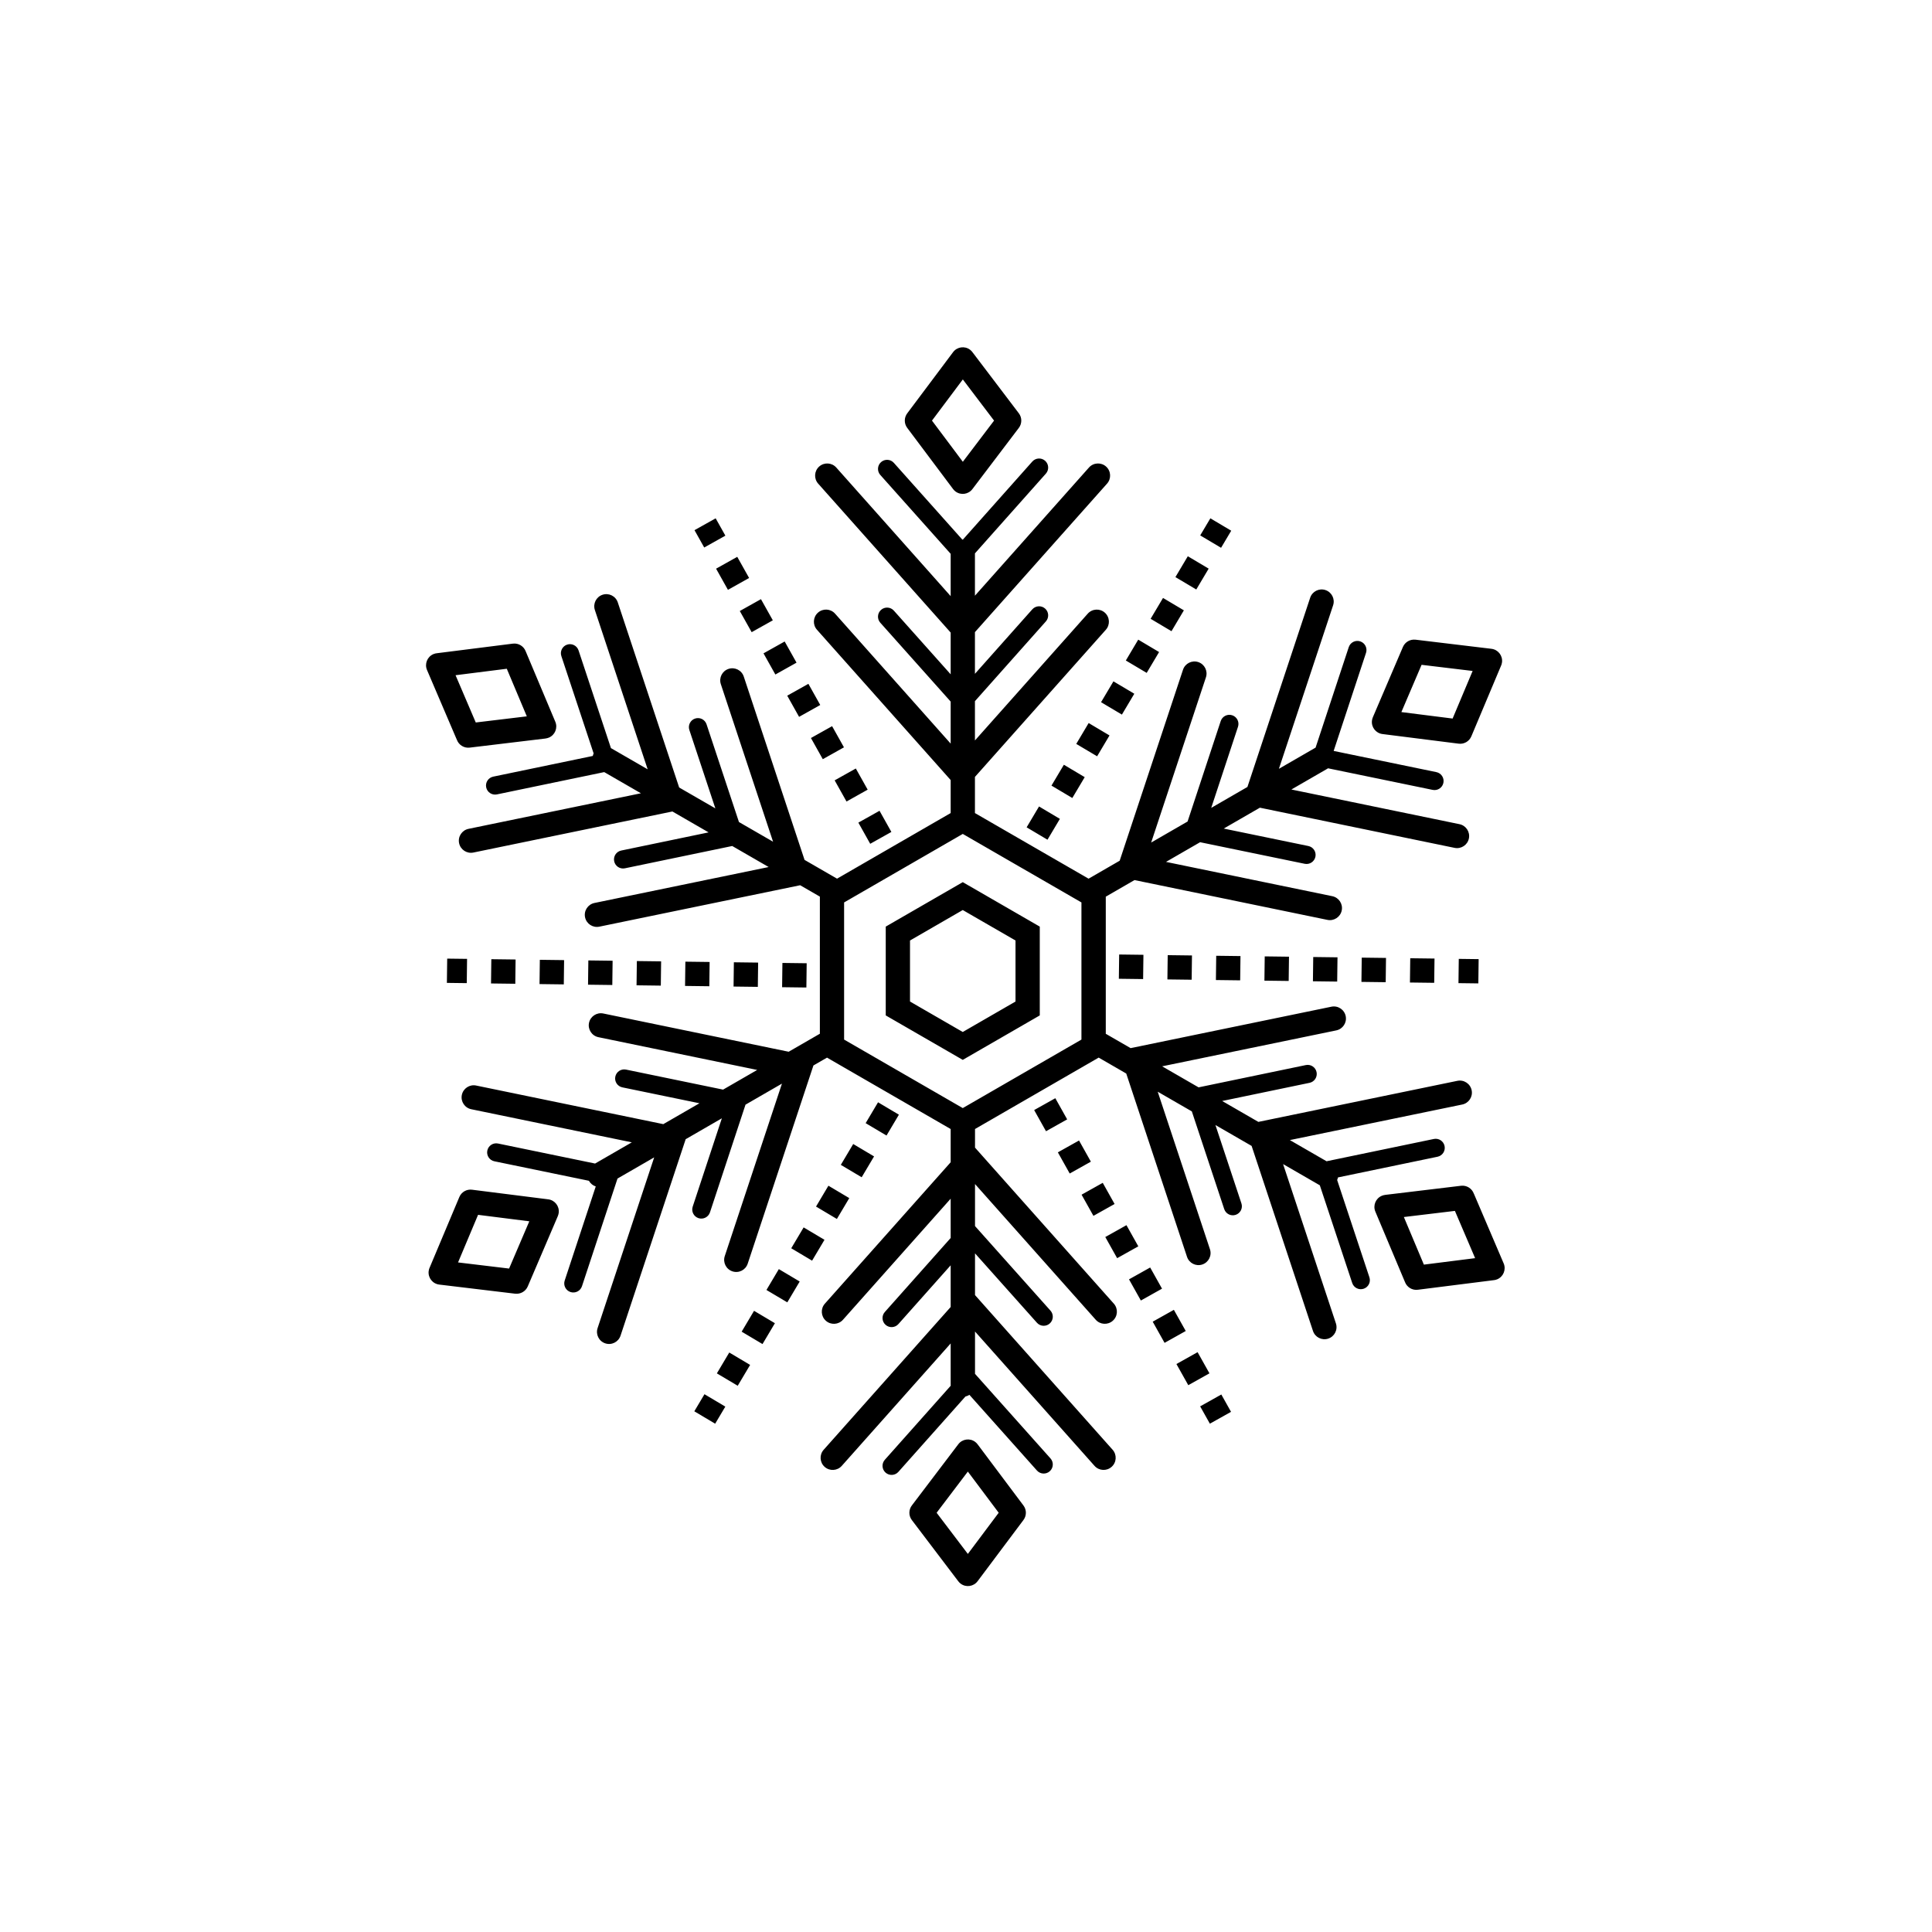 <?xml version="1.0" encoding="UTF-8"?>
<!-- Uploaded to: ICON Repo, www.iconrepo.com, Generator: ICON Repo Mixer Tools -->
<svg fill="#000000" width="800px" height="800px" version="1.1" viewBox="144 144 512 512" xmlns="http://www.w3.org/2000/svg">
 <path d="m400.88 513.66c-0.312 0.199-0.66 0.348-1.031 0.43l-17.766 19.969c-0.883 0.992-2.406 1.082-3.398 0.199-0.992-0.883-1.082-2.406-0.199-3.398l17.465-19.629c-0.008-0.09-0.012-0.184-0.012-0.277v-10.926l-28.863 32.445c-1.18 1.324-3.207 1.441-4.531 0.266-1.324-1.18-1.441-3.207-0.266-4.531l33.66-37.84v-11.047l-13.855 15.574c-0.883 0.992-2.406 1.082-3.398 0.199-0.992-0.883-1.082-2.406-0.199-3.398l17.453-19.617v-10.414l-28.543 32.086c-1.18 1.324-3.207 1.441-4.531 0.266-1.324-1.18-1.441-3.207-0.266-4.531l33.34-37.477v-8.805l-32.773-18.922-3.598 2.078-17.418 52.527c-0.555 1.68-2.363 2.59-4.043 2.035-1.68-0.555-2.59-2.363-2.035-4.043l15.152-45.707-9.656 5.574-9.418 28.539c-0.418 1.266-1.777 1.949-3.043 1.535-1.266-0.418-1.949-1.777-1.535-3.043l7.727-23.414-9.586 5.535-17.266 52.07c-0.555 1.68-2.363 2.59-4.043 2.035-1.68-0.555-2.59-2.363-2.035-4.043l15-45.246-9.723 5.613-9.418 28.539c-0.418 1.266-1.777 1.949-3.043 1.535-1.266-0.418-1.949-1.777-1.535-3.043l8.23-24.938c-0.723-0.238-1.363-0.73-1.773-1.441l-0.035-0.059-25.055-5.168c-1.301-0.266-2.141-1.535-1.875-2.836 0.266-1.301 1.535-2.141 2.836-1.875l25.727 5.309 9.73-5.617-42.543-8.777c-1.734-0.355-2.852-2.047-2.5-3.781 0.355-1.734 2.047-2.852 3.781-2.5l49.609 10.234 9.582-5.531-20.426-4.215c-1.301-0.266-2.141-1.535-1.875-2.836s1.535-2.141 2.836-1.875l25.727 5.309 9.035-5.215-42.07-8.68c-1.734-0.355-2.852-2.047-2.5-3.781 0.355-1.734 2.047-2.852 3.781-2.5l49.137 10.137 8.266-4.773v-36.336l-5.223-3.016-53.227 10.98c-1.734 0.355-3.426-0.766-3.781-2.5-0.355-1.734 0.766-3.426 2.5-3.781l46.16-9.523-9.656-5.574-28.438 5.91c-1.301 0.27-2.574-0.562-2.844-1.863-0.27-1.301 0.562-2.574 1.863-2.844l23.16-4.812-9.59-5.539-52.754 10.883c-1.734 0.355-3.426-0.766-3.781-2.5-0.355-1.734 0.766-3.426 2.5-3.781l45.688-9.426-9.723-5.613-28.438 5.91c-1.301 0.27-2.574-0.562-2.844-1.863s0.566-2.574 1.863-2.844l26.391-5.484c0.047-0.227 0.121-0.453 0.219-0.668l-8.555-25.801c-0.418-1.258 0.266-2.617 1.527-3.031 1.258-0.418 2.617 0.266 3.031 1.527l8.586 25.898 9.734 5.621-13.996-42.219c-0.555-1.68 0.355-3.488 2.035-4.043 1.68-0.555 3.488 0.355 4.043 2.035l16.262 49.043 9.59 5.535-6.891-20.777c-0.418-1.258 0.266-2.617 1.527-3.031 1.258-0.418 2.617 0.266 3.031 1.527l8.586 25.898 9.043 5.219-13.844-41.758c-0.555-1.68 0.355-3.488 2.035-4.043 1.68-0.555 3.488 0.355 4.043 2.035l16.109 48.582 8.609 4.973 30.113-17.387v-8.746l-35.434-39.832c-1.18-1.324-1.062-3.356 0.266-4.531 1.324-1.18 3.356-1.062 4.531 0.266l30.637 34.438v-11.133l-18.652-20.906c-0.883-0.992-0.797-2.516 0.199-3.398 0.992-0.883 2.516-0.797 3.398 0.199l15.055 16.875v-11.062l-35.113-39.469c-1.18-1.324-1.062-3.356 0.266-4.531 1.324-1.18 3.356-1.062 4.531 0.266l30.316 34.078v-11.211l-18.652-20.906c-0.883-0.992-0.797-2.516 0.199-3.398 0.992-0.883 2.516-0.797 3.398 0.199l18.137 20.328c0.043 0 0.086-0.004 0.133-0.004h0.027l18.391-20.676c0.883-0.992 2.406-1.082 3.398-0.199s1.082 2.406 0.199 3.398l-18.801 21.137v11.215l30.215-33.965c1.18-1.324 3.207-1.441 4.531-0.266 1.324 1.18 1.441 3.207 0.266 4.531l-35.012 39.355v11.047l15.203-17.09c0.883-0.992 2.406-1.082 3.398-0.199 0.992 0.883 1.082 2.406 0.199 3.398l-18.801 21.137v10.414l29.895-33.602c1.18-1.324 3.207-1.441 4.531-0.266 1.324 1.18 1.441 3.207 0.266 4.531l-34.691 38.996v9.582l30.113 17.387 8.242-4.758 16.781-50.609c0.555-1.68 2.363-2.59 4.043-2.035 1.68 0.555 2.59 2.363 2.035 4.043l-14.516 43.785 9.652-5.574 8.785-26.621c0.418-1.266 1.777-1.949 3.043-1.535 1.266 0.418 1.949 1.777 1.535 3.043l-7.094 21.496 9.59-5.539 16.629-50.148c0.555-1.68 2.363-2.59 4.043-2.035 1.68 0.555 2.59 2.363 2.035 4.043l-14.363 43.324 9.559-5.519c0.055-0.031 0.105-0.059 0.16-0.086l8.789-26.629c0.418-1.266 1.777-1.949 3.043-1.535 1.266 0.418 1.949 1.777 1.535 3.043l-8.578 25.992 27.211 5.613c1.301 0.266 2.141 1.535 1.875 2.836-0.266 1.301-1.535 2.141-2.836 1.875l-27.746-5.723c-0.086 0.059-0.172 0.117-0.262 0.168l-9.445 5.453 44.543 9.188c1.734 0.355 2.852 2.047 2.5 3.781-0.355 1.734-2.047 2.852-3.781 2.5l-51.609-10.648-9.582 5.531 22.426 4.625c1.301 0.266 2.141 1.535 1.875 2.836s-1.535 2.141-2.836 1.875l-27.727-5.719-9.035 5.215 44.07 9.09c1.734 0.355 2.852 2.047 2.5 3.781-0.355 1.734-2.047 2.852-3.781 2.5l-51.137-10.551-7.613 4.398v36.336l6.582 3.801 53.219-10.98c1.734-0.355 3.426 0.766 3.781 2.5 0.355 1.734-0.766 3.426-2.5 3.781l-46.148 9.52 9.656 5.574 28.426-5.906c1.301-0.27 2.574 0.566 2.844 1.863 0.27 1.301-0.562 2.574-1.863 2.844l-23.152 4.812 9.59 5.539 52.746-10.883c1.734-0.355 3.426 0.766 3.781 2.5s-0.766 3.426-2.5 3.781l-45.676 9.422 9.723 5.613 28.43-5.906c1.301-0.27 2.574 0.562 2.844 1.863 0.27 1.301-0.566 2.574-1.863 2.844l-26.383 5.481c-0.047 0.23-0.121 0.457-0.223 0.68l8.551 25.793c0.418 1.258-0.266 2.617-1.527 3.031-1.258 0.418-2.617-0.266-3.031-1.527l-8.582-25.887-9.734-5.621 13.996 42.207c0.555 1.68-0.355 3.488-2.035 4.043-1.68 0.555-3.488-0.355-4.043-2.035l-16.258-49.031-9.59-5.535 6.887 20.77c0.418 1.258-0.266 2.617-1.527 3.031-1.258 0.418-2.617-0.266-3.031-1.527l-8.582-25.887-9.043-5.219 13.844 41.75c0.555 1.68-0.355 3.488-2.035 4.043-1.68 0.555-3.488-0.355-4.043-2.035l-16.105-48.574-7.305-4.219-32.773 18.922v4.93l36.785 41.348c1.18 1.324 1.062 3.356-0.266 4.531-1.324 1.18-3.356 1.062-4.531-0.266l-31.988-35.957v11.137l20.004 22.418c0.883 0.992 0.797 2.516-0.199 3.398-0.992 0.883-2.516 0.797-3.398-0.199l-16.406-18.387v11.059l36.465 40.988c1.18 1.324 1.062 3.356-0.266 4.531-1.324 1.18-3.356 1.062-4.531-0.266l-31.668-35.598v11.215l20.004 22.418c0.883 0.992 0.797 2.516-0.199 3.398-0.992 0.883-2.516 0.797-3.398-0.199l-17.891-20.051zm118.23-200.14 20.129 2.418c1.762 0.207 3.019 1.805 2.812 3.566-0.047 0.398-0.164 0.766-0.336 1.102l-7.797 18.539c-0.574 1.367-1.988 2.125-3.391 1.93l-20.168-2.547c-1.754-0.223-2.996-1.824-2.773-3.578 0.039-0.301 0.117-0.586 0.23-0.852h-0.004l7.973-18.641c0.57-1.34 1.949-2.094 3.328-1.93v-0.004zm15.152 8.289-13.527-1.625-5.356 12.523 13.578 1.715zm0.328 138.53 7.898 18.477c0.695 1.629-0.066 3.512-1.695 4.207-0.34 0.145-0.688 0.227-1.039 0.25l-20.023 2.527c-1.484 0.188-2.863-0.676-3.383-2.008l-7.863-18.699c-0.688-1.629 0.078-3.508 1.707-4.195 0.285-0.121 0.574-0.195 0.867-0.23v-0.008l20.129-2.418c1.512-0.18 2.906 0.727 3.398 2.102zm0.332 17.086-5.356-12.523-13.527 1.625 5.305 12.613zm-119.73 69.441-12.125 16.18c-1.062 1.414-3.066 1.703-4.484 0.641-0.285-0.215-0.523-0.465-0.715-0.746l-12.223-16.109c-0.902-1.188-0.844-2.805 0.043-3.922l12.27-16.172c1.066-1.406 3.074-1.684 4.484-0.617 0.242 0.184 0.453 0.398 0.625 0.629l12.16 16.223c0.887 1.184 0.832 2.777-0.035 3.891zm-14.703 8.941 8.176-10.91-8.176-10.91-8.277 10.91zm-119.95-68.961-20.129-2.418c-1.762-0.207-3.019-1.805-2.812-3.566 0.047-0.398 0.164-0.766 0.336-1.102l7.797-18.539c0.574-1.367 1.988-2.125 3.391-1.93l20.168 2.547c1.754 0.223 2.996 1.824 2.773 3.578-0.039 0.301-0.117 0.586-0.23 0.852h0.004l-7.973 18.641c-0.57 1.34-1.949 2.094-3.328 1.93v0.004zm-15.152-8.289 13.527 1.625 5.356-12.523-13.578-1.715zm-0.328-138.53-7.898-18.473c-0.695-1.629 0.066-3.512 1.695-4.207 0.34-0.145 0.688-0.227 1.039-0.25l20.023-2.527c1.484-0.188 2.863 0.676 3.383 2.008l7.863 18.699c0.688 1.629-0.078 3.508-1.707 4.195-0.285 0.121-0.574 0.195-0.867 0.23v0.008l-20.129 2.418c-1.512 0.18-2.906-0.727-3.398-2.102zm-0.332-17.086 5.356 12.523 13.527-1.625-5.305-12.613zm119.73-69.445 12.125-16.18c1.062-1.414 3.066-1.703 4.484-0.641 0.285 0.215 0.523 0.465 0.715 0.746l12.223 16.109c0.902 1.188 0.844 2.805-0.043 3.922l-12.27 16.172c-1.066 1.406-3.074 1.684-4.484 0.617-0.242-0.184-0.453-0.398-0.625-0.629l-12.16-16.223c-0.887-1.184-0.832-2.777 0.035-3.891zm14.703-8.941-8.176 10.91 8.176 10.91 8.277-10.91zm15.719 129.53-15.734-9.086-31.449 18.156v36.344l31.449 18.156 31.449-18.156v-36.344l-15.711-9.07zm-14.141 4.613 18.812 10.863v23.535l-20.41 11.781-20.41-11.781v-23.535l20.41-11.781 1.594 0.922zm5.406 10.516-7.004-4.043-13.98 8.07v16.176l13.98 8.07 13.98-8.07v-16.176zm40.875 7.82-0.082 6.43-6.43-0.082 0.082-6.43zm88.836 1.145-5.266-0.066-0.082 6.43 5.266 0.066zm-11.695-0.152-0.082 6.43-6.43-0.082 0.082-6.43zm-12.855-0.164-0.082 6.43-6.43-0.082 0.082-6.43zm-12.855-0.164-0.082 6.43-6.43-0.082 0.082-6.43zm-12.855-0.164-0.082 6.43-6.43-0.082 0.082-6.43zm-12.855-0.164-0.082 6.43-6.43-0.082 0.082-6.43zm-12.855-0.164-0.082 6.43-6.43-0.082 0.082-6.43zm-33.074 43.441-5.609 3.141-3.141-5.609 5.609-3.141zm43.426 77.504-2.574-4.594-5.609 3.141 2.574 4.594zm-5.719-10.203-5.609 3.141-3.144-5.609 5.609-3.141zm-6.285-11.219-5.609 3.141-3.144-5.609 5.609-3.141zm-6.285-11.219-5.609 3.141-3.141-5.609 5.609-3.141zm-6.285-11.219-5.609 3.141-3.141-5.609 5.609-3.141zm-6.285-11.219-5.609 3.141-3.141-5.609 5.609-3.141zm-6.285-11.219-5.609 3.141-3.141-5.609 5.609-3.141zm-54.16-6.922-5.527-3.285 3.285-5.527 5.527 3.285zm-45.406 76.363 2.691-4.527-5.527-3.285-2.691 4.527zm5.977-10.051-5.527-3.285 3.285-5.527 5.527 3.285zm6.57-11.051-5.527-3.285 3.285-5.527 5.527 3.285zm6.57-11.051-5.527-3.285 3.285-5.527 5.527 3.285zm6.57-11.051-5.527-3.285 3.285-5.527 5.527 3.285zm6.57-11.051-5.527-3.285 3.285-5.527 5.527 3.285zm6.57-11.051-5.527-3.285 3.285-5.527 5.527 3.285zm-21.086-50.367 0.082-6.43 6.43 0.082-0.082 6.43zm-88.836-1.145 5.266 0.066 0.082-6.43-5.266-0.066zm11.695 0.152 0.082-6.43 6.43 0.082-0.082 6.43zm12.855 0.164 0.082-6.43 6.43 0.082-0.082 6.43zm12.855 0.164 0.082-6.43 6.43 0.082-0.082 6.43zm12.855 0.164 0.082-6.43 6.43 0.082-0.082 6.43zm12.855 0.164 0.082-6.43 6.43 0.082-0.082 6.43zm12.855 0.164 0.082-6.43 6.43 0.082-0.082 6.43zm33.074-43.441 5.609-3.141 3.141 5.609-5.609 3.141zm-43.426-77.504 2.574 4.594 5.609-3.141-2.574-4.594zm5.719 10.203 5.609-3.141 3.144 5.609-5.609 3.141zm6.285 11.219 5.609-3.141 3.144 5.609-5.609 3.141zm6.285 11.219 5.609-3.141 3.141 5.609-5.609 3.141zm6.285 11.219 5.609-3.141 3.141 5.609-5.609 3.141zm6.285 11.219 5.609-3.141 3.141 5.609-5.609 3.141zm6.285 11.219 5.609-3.141 3.141 5.609-5.609 3.141zm54.16 6.922 5.527 3.285-3.285 5.527-5.527-3.285zm45.406-76.363-2.691 4.527 5.527 3.285 2.691-4.527zm-5.977 10.051 5.527 3.285-3.285 5.527-5.527-3.285zm-6.57 11.051 5.527 3.285-3.285 5.527-5.527-3.285zm-6.57 11.051 5.527 3.285-3.285 5.527-5.527-3.285zm-6.57 11.051 5.527 3.285-3.285 5.527-5.527-3.285zm-6.57 11.051 5.527 3.285-3.285 5.527-5.527-3.285zm-6.57 11.051 5.527 3.285-3.285 5.527-5.527-3.285z"/>
</svg>
